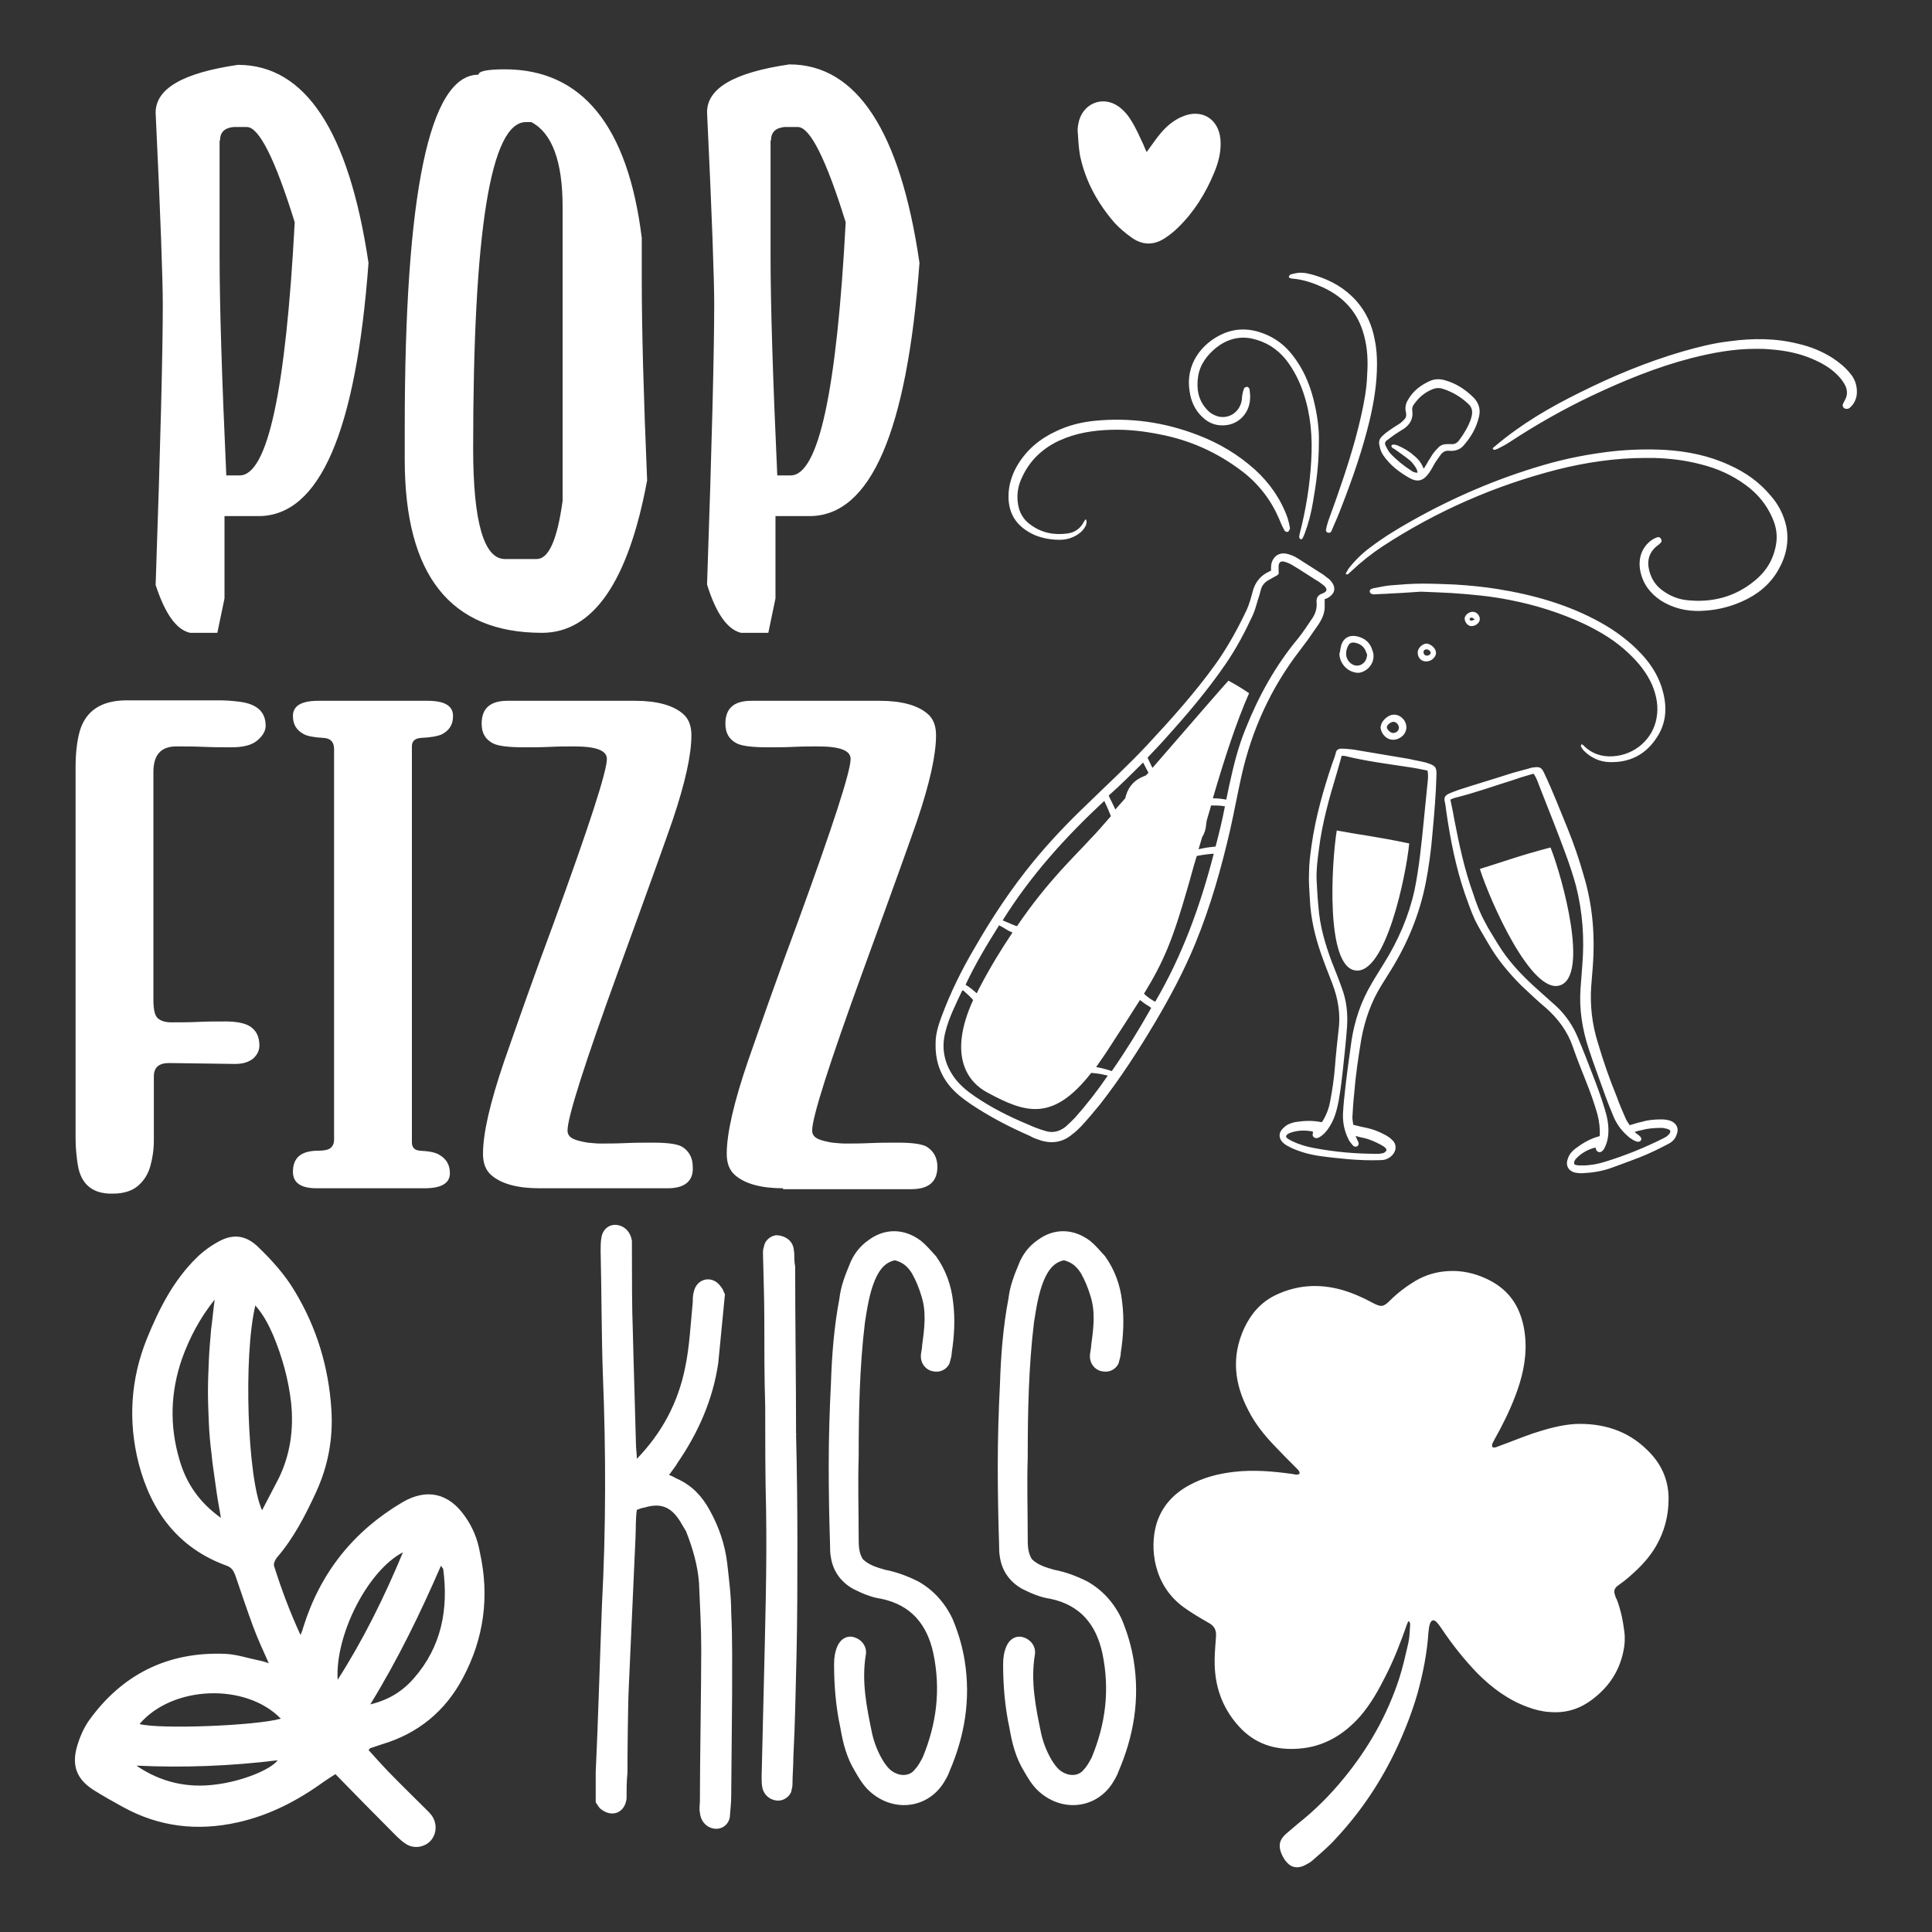 <?xml version="1.0" encoding="utf-8"?>
<!-- Generator: Adobe Illustrator 18.0.0, SVG Export Plug-In . SVG Version: 6.00 Build 0)  -->
<!DOCTYPE svg PUBLIC "-//W3C//DTD SVG 1.1//EN" "http://www.w3.org/Graphics/SVG/1.1/DTD/svg11.dtd">
<svg version="1.1" id="Layer_1" xmlns="http://www.w3.org/2000/svg" xmlns:xlink="http://www.w3.org/1999/xlink" x="0px" y="0px"
	 viewBox="0 0 432 432" enable-background="new 0 0 432 432" xml:space="preserve">
<rect x="0" y="0" width="432" height="432" fill="#333333" stroke="none"/>
<path fill="#FFFFFF" d="M104,339.1c-3.6-5.2-8.5-6.4-14-3.2c-11,6.5-18.4,15.8-22.2,28c-0.1,0.5-0.3,0.9-0.6,1.7
	c-2.4-5.2-4.3-10.3-5.9-15.4c-0.2-0.5,0.2-1.4,0.6-1.9c3.8-4.4,6.4-9.5,8.8-14.7c2.7-5.9,3.8-12,3.4-18.4
	c-0.6-9.5-3.3-18.4-8.2-26.5c-2.2-3.7-5.1-6.9-8.2-9.9c-2.6-2.5-5.4-3-8.6-1.3c-1.9,1-3.7,2.3-5.2,3.8c-5.1,5-8.3,11.3-11,17.9
	c-3.7,9.1-4.3,18.5-1.9,28c2.8,10.8,8.9,19,19.7,22.9c1.1,0.4,1.5,1.1,1.9,2.1c1.3,3.8,2.6,7.7,4,11.5c1,2.7,2.2,5.3,3.5,8.2
	c-0.9-0.3-1.5-0.5-2.1-0.6c-2.5-0.5-5.1-1.4-7.7-1.5c-12.8-0.5-23,4.6-30.4,14.9c-1.2,1.7-2.1,3.8-2.7,5.9c-1.2,4.3,0,7.3,3.8,9.7
	c2.1,1.3,4.2,2.5,6.4,3.7c8.1,4.5,16.7,5.5,25.7,3.5c7.2-1.6,13.5-4.9,19.3-9.1c0.9-0.6,1.8-1.2,2.6-1.7c4.2,4.3,8.3,8.5,12.4,12.6
	c1,1,2,2.1,3.2,2.9c1.8,1.3,4.2,0.9,5.6-0.5c1.5-1.6,1.6-4,0.3-5.8c-0.3-0.4-0.7-0.8-1-1.1c-3-3-6-5.9-8.9-8.9
	c-1.4-1.5-2.8-3-4.2-4.6c0.3-0.3,0.3-0.3,0.4-0.4c0.9-0.3,1.8-0.6,2.7-0.9c8-2.4,14.1-7.4,18-14.8c4.7-8.8,6-18.2,3.8-28.1
	C106.8,344.2,105.7,341.5,104,339.1z M40.1,326.3c-2.2-7.5-2-15,0.6-22.5c1.7-4.7,4-9.1,7.3-13.2c-0.3,2.2-0.5,4.5-0.8,6.7
	c-0.2,2.3-0.4,4.6-0.5,6.9c-0.1,2.3-0.2,4.6-0.2,7c0,2.3,0.1,4.6,0.2,7c0.1,2.3,0.3,4.6,0.6,6.9c0.2,2.3,0.6,4.6,0.9,6.9
	c0.3,2.3,0.7,4.6,1.2,7.4C44.5,335.9,41.6,331.6,40.1,326.3z M58.6,337.7c-3.3-7.1-4.2-34.7-1.5-45.8c1.9,2.2,3,4.4,4,6.7
	c2,4.8,3.4,9.8,4,15.1c0.6,5.9-0.2,11.6-2.8,16.9C61.1,332.9,59.9,335.2,58.6,337.7z M48.4,399c-6.5,0.9-12.5-0.5-17.9-4.2
	c10.6,0.5,21,0.1,31.6-1.2C60.4,395.8,54,398.3,48.4,399z M31.2,385.5c7.3-8.6,23.7-9.3,31.6-1.2C57.1,385.9,35.7,386.7,31.2,385.5z
	 M75.5,375.6c-0.6-10,6.7-24.4,14.6-28.5C85.9,357.2,81.2,366.7,75.5,375.6z M92.6,375.2c-2.5,2.9-5.6,4.9-9.8,5.9
	c6.2-10.1,11.2-20.4,15.8-31c0.3,0.4,0.4,0.6,0.5,0.7C100.3,359.9,98.7,368.2,92.6,375.2z M368.4,324.3c3,2.9,4.7,6.5,4.7,10.8
	c0,3.8-0.9,7.3-2.8,10.6c-1.5,2.6-3.5,4.7-5.8,6.7c-0.9,0.8-1.8,1.5-2.8,2.2c-0.7,0.5-0.9,1.2-0.6,2c0.1,0.4,0.2,0.7,0.4,1
	c0.9,2.3,1.4,4.8,1.7,7.2c0.2,1.5,0.1,3-0.2,4.4c-1,4.9-3.7,8.6-7.8,11.4c-2.7,1.8-5.6,2.5-8.8,2.2c-1.6-0.1-3.2-0.5-4.8-1.1
	c-4.4-1.6-8-4.3-11.2-7.5c-3-3.1-5.7-6.5-8.1-10.1c-0.3-0.4-0.6-0.9-1-1.3c-0.7-0.8-1.3-0.6-1.6,0.4c-0.2,0.6-0.2,1.2-0.3,1.8
	c-0.3,4.6-1.2,9.1-2.4,13.5c-1.2,4.2-2.8,8.3-4.6,12.2c-3.5,7.5-8,14.3-13.7,20.4c-1.5,1.7-3.3,3.2-5,4.7c-0.6,0.6-1.4,1-2.2,1.4
	c-1.4,0.6-2.7,0.4-3.7-0.7c-0.6-0.6-1-1.4-1.3-2.1c-0.7-1.8-0.4-3,1-4.3c0.9-0.8,1.8-1.5,2.7-2.3c3.8-3,7.2-6.4,10.3-10.2
	c5.5-6.7,9.7-14.1,12.4-22.4c0.8-2.5,1.4-5.2,2-7.8c0.3-1.3,0.3-2.6,0.4-3.9c0-0.3,0.1-0.8-0.4-1c-0.1,0.2-0.2,0.5-0.3,0.7
	c-1.4,4-2.9,7.9-4.8,11.6c-1.6,3.2-3.3,6.2-5.6,8.9c-3.7,4.2-8.2,6.9-13.8,7.3c-5.2,0.4-9.8-1-13.4-5c-3.8-4.2-5.5-9.2-5.4-14.9
	c0-1.7,0.2-3.5,0.3-5.2c0.1-1.3-0.3-2.3-1.6-3c-1.9-1.1-3.8-2.2-5.6-3.5c-6.8-4.9-7.7-13.3-6.1-18.7c1.2-3.9,3.8-6.7,7.3-8.6
	c3.1-1.7,6.5-2.6,10.1-3c4.4-0.5,8.8-0.1,13.1,0.5c0.5,0.1,1,0.3,1.5-0.1c0-0.6-0.4-0.9-0.7-1.2c-1.7-1.7-3.3-3.3-4.9-5
	c-2.3-2.4-4.4-5-5.9-8c-3.1-5.9-3.8-12-0.9-18.3c1.5-3.2,3.7-5.8,7-7.4c4.8-2.3,9.7-2.6,14.8-1.2c2.4,0.7,4.7,1.7,6.9,2.9
	c1.9,1,2.4,1,3.9-0.5c1.7-1.7,3.7-3.2,5.7-4.4c2.4-1.4,4.9-2.1,7.7-2.2c2.8-0.1,5.5,0.5,8.1,1.7c3.5,1.6,6.1,4.1,7.5,7.7
	c0.8,2,1.2,4.2,1.3,6.4c0.2,4.2-0.8,8.3-2.3,12.2c-1.3,3.4-2.9,6.6-4.7,9.8c-0.1,0.3-0.3,0.5-0.4,0.8c-0.2,0.8,0,1,0.8,0.8
	c0.3-0.1,0.5-0.2,0.8-0.3c2.5-0.9,4.9-1.9,7.5-2.8c3.1-1,6.2-1.9,9.5-2.1C358.3,318.2,363.9,319.8,368.4,324.3z M241.5,34.8
	c-0.3-1.7-0.4-3.4-0.5-5.1c-0.1-0.6,0-1.3,0.1-1.9c0.7-4.5,5.3-6.6,9-4c1.1,0.8,2.1,1.9,2.8,3.1c1.1,1.7,1.9,3.6,2.8,5.5
	c0.2,0.5,0.4,1,0.7,1.6c1.1-1.5,2.1-3,3.2-4.3c1.3-1.5,2.8-2.8,4.7-3.6c4.3-1.9,8.2,0.4,8.6,5.1c0.2,2.6-0.4,5-1.4,7.4
	c-1.9,4.6-4.5,8.8-8.1,12.3c-0.8,0.8-1.8,1.6-2.7,2.2c-2.6,1.8-5.2,1.8-7.7,0c-1.4-1-2.7-2.1-3.8-3.3
	C245.4,45.4,242.7,40.5,241.5,34.8z M42.5,141.5h6.1l1.6-7.7v-18.4h7.6c13.7,0,21.8-18.9,24.6-56.6C78,29.2,68.2,14.5,53.2,14.5
	c-12.3,1.8-18.4,5.3-18.4,10.7c1.1,23.1,1.6,37.4,1.6,42.9c0,10.1-0.5,31-1.6,62.7C36.9,137.2,39.4,140.8,42.5,141.5z M49.2,31.4
	c0-1.8,1-2.8,3-3h3c2.7,0,6.3,7.1,10.7,21.3c-2,37.8-6.1,56.6-12.3,56.6h-3c-1-21.9-1.5-38.3-1.5-49V31.4z M121.2,141.5
	c11.4,0,19.3-11.4,23.5-34.1c-0.8-18.9-1.2-33.8-1.2-44.8v-9.4c-3.1-25.1-13.4-37.7-30.6-37.7c-3.9,0-5.9,0.4-5.9,1.2
	c-11,0-16.5,26.4-16.5,79v7.1C90.5,128.6,100.7,141.5,121.2,141.5z M117.6,27.3h1.2c4.6,2.4,7,8.7,7,18.9V112
	c-1.2,8.7-3.1,13-5.8,13h-7.1c-4.7,0-7.1-8.3-7.1-24.7C105.8,51.7,109.7,27.3,117.6,27.3z M165.7,141.5h6.1l1.6-7.7v-18.4h7.6
	c13.7,0,21.8-18.9,24.6-56.6c-4.3-29.6-14.1-44.4-29.1-44.4c-12.3,1.8-18.4,5.3-18.4,10.7c1.1,23.1,1.6,37.4,1.6,42.9
	c0,10.1-0.5,31-1.6,62.7C160.1,137.2,162.7,140.8,165.7,141.5z M172.4,31.4c0-1.8,1-2.8,3-3h3c2.7,0,6.3,7.1,10.7,21.3
	c-2,37.8-6.1,56.6-12.3,56.6h-3c-1-21.9-1.5-38.3-1.5-49V31.4z M17.4,260.5c-0.3-1.9-0.5-3.9-0.5-6v-82.9c0-3.1,0.3-5.8,0.9-8
	c1.3-4.6,4.8-7,10.5-7h20.8c1.3,0,2.8,0.1,4.4,0.3c4,0.5,5.9,2.3,5.9,5.4c0,1.1-0.6,2.2-1.9,3.3c-1.2,1-3.1,1.5-5.7,1.5
	c-1.8,0-3.9,0-6.2-0.1c-2.3-0.1-4.4-0.1-6.2-0.1c-3.4,0-5.1,1.9-5.1,5.7v50.9c0,2.2,0.3,3.6,1,4.2c0.7,0.6,1.7,0.9,3,0.9
	c2,0,4,0,6.1-0.1c2-0.1,4-0.1,6.1-0.1c2.4,0,4.3,0.4,5.4,1.1c1.4,0.9,2.1,2.3,2.1,4.3c0,1.1-0.5,2.1-1.4,2.9c-1,0.8-2.3,1.2-4,1.2
	l-14.8-0.2c-2.3,0-3.4,1-3.4,3V255c0,2.1-0.3,4-0.8,5.8c-0.5,1.8-1.5,3.3-2.8,4.4c-1.3,1.1-3.2,1.7-5.6,1.7
	C20.7,267,18.1,264.8,17.4,260.5z M92.1,166.9v88.5c0,1.2,0.6,1.8,1.8,1.9c2.1,0.1,3.5,0.4,4.3,0.9c1.6,0.9,2.4,2.3,2.4,4.1
	c0,2.3-1.9,3.4-5.7,3.4H70.8c-3.5,0-5.3-1.2-5.3-3.7c0-3.2,1.9-4.7,5.7-4.7c1.3,0,2.2-0.2,2.7-0.6c0.5-0.4,0.8-1,0.8-1.9v-87.3
	c0-1.6-0.8-2.4-2.3-2.5c-2.1-0.1-3.6-0.4-4.4-0.8c-1.7-0.9-2.5-2.2-2.5-4.1c0-2.3,1.9-3.4,5.7-3.4h24.4c3.8,0,5.7,1.1,5.7,3.4
	c0,1.9-0.8,3.2-2.5,4.1c-0.9,0.4-2.4,0.7-4.7,0.8C92.8,165.1,92.1,165.7,92.1,166.9z M149.3,265.7h-28.7c-4.9,0-8.5-1-10.7-2.9
	c-1.3-1.1-1.9-2.7-1.9-4.8c0-4.6,1.6-11.5,4.7-20.6c3-8.6,6.6-18.9,11-30.7c8-21.9,12-34.2,12-37c0-1.9-2.4-2.8-7.3-2.8
	c-1.6,0-3.4,0-5.4,0.1c-2.1,0.1-4,0.1-5.8,0.1c-3.5,0-5.9-0.3-7-0.9c-1.7-0.9-2.5-2.3-2.5-4.4c0-3.4,1.9-5.1,5.8-5.1H142
	c4.9,0,8.5,1,10.7,2.9c1.3,1.1,1.9,2.7,1.9,4.8c0,4.4-1.4,10.7-4.2,19c-1.2,3.5-5.2,14.7-12.1,33.6c-7.6,20.9-11.4,32.8-11.4,35.8
	c0,0.9,0.5,1.5,1.4,1.9c0.9,0.4,2,0.6,3.1,0.8c1.1,0.1,2.1,0.2,2.8,0.2c1.6,0,3.5,0,5.6-0.1c2.2-0.1,4.3-0.1,6.3-0.1
	c3.2,0,5.3,0.3,6.4,0.9c1.6,1,2.4,2.5,2.4,4.5C155.1,264,153.2,265.7,149.3,265.7z M175.1,265.7c-4.9,0-8.5-1-10.7-2.9
	c-1.3-1.1-1.9-2.7-1.9-4.8c0-4.6,1.6-11.5,4.7-20.6c3-8.6,6.6-18.9,11-30.7c8-21.9,12-34.2,12-37c0-1.9-2.4-2.8-7.3-2.8
	c-1.6,0-3.4,0-5.4,0.1c-2.1,0.1-4,0.1-5.8,0.1c-3.5,0-5.9-0.3-7-0.9c-1.7-0.9-2.5-2.3-2.5-4.4c0-3.4,1.9-5.1,5.8-5.1h28.7
	c4.9,0,8.5,1,10.7,2.9c1.3,1.1,1.9,2.7,1.9,4.8c0,4.4-1.4,10.7-4.2,19c-1.2,3.5-5.2,14.7-12.1,33.6c-7.6,20.9-11.4,32.8-11.4,35.8
	c0,0.9,0.5,1.5,1.4,1.9c0.9,0.4,2,0.6,3.1,0.8c1.1,0.1,2.1,0.2,2.8,0.2c1.6,0,3.5,0,5.6-0.1c2.2-0.1,4.3-0.1,6.3-0.1
	c3.2,0,5.3,0.3,6.4,0.9c1.6,1,2.4,2.5,2.4,4.5c0,3.3-1.9,5-5.8,5H175.1z M163.5,360.5c0.3,6.2,0.2,12.3,0.2,18.7l-0.2,22.4
	c0,1.5-0.2,3.1-0.3,4.6c-0.2,1.7-1.7,2.9-3.4,2.7c-1.7-0.2-3.1-1.5-3.3-3.6c-0.2-0.9,0-1.7,0-2.6c0-8.9,0.3-25,0.3-33.9
	c0-5-0.3-9.9-0.5-14.9c-0.3-3.9-1.4-7.7-2.9-11.5l-0.9-1.5c-2.1-3.8-4.5-5-8.4-3.8c-0.5,0-1,0.3-1.7,0.5c-0.3,2.1-0.2,4.1-0.3,6.2
	l-1.5,33.4c-0.2,3.9-0.3,15.1-0.3,19.2c-0.2,1.9-0.2,3.9-0.2,5.8c-0.2,1.5-0.9,2.6-2.1,3.1c-1.4,0.5-2.7,0-3.8-0.9
	c-0.3-0.3-0.5-0.7-1-1.4v-6.7c0.5-10.1,1-27.4,1.4-37.5c0.9-17.1,0.9-34.2,0.2-51.5c-0.3-8.2-0.3-19.5-0.5-27.6c0-1,0-2.1,0.2-3.1
	c0.3-1.7,1.7-2.9,3.4-2.7c1.7,0.2,3.1,1.5,3.4,3.6v2.6c0,4.8,0,12.7,0.2,17.5c0.2,8.6,0.5,16.9,0.7,25.3c0,1,0.2,2.2,0.2,3.3
	c5.6-5.8,9.2-12.5,10.8-20.4c1-4.8,1.2-9.6,1.7-14.6c0-0.7,0-1.5,0.2-2.2c0.3-1.5,1.2-2.6,2.7-2.9c1.5-0.2,2.7,0.5,3.6,1.9
	c0.3,0.3,0.3,0.7,0.7,1.4l-1.5,15.4c-1.2,8.2-4.5,15.6-9.1,22.3c-0.5,0.9-1.2,1.7-1.9,2.7c0.9,0.3,1.4,0.7,1.9,0.9
	c3.3,1.5,5.5,3.9,7.2,7c2.1,3.8,3.4,7.7,3.9,11.8C163,353.1,163.5,356.9,163.5,360.5z M178,320.6c0.2,8.2,0.3,16.3,0.3,24.3
	c0,8.6,0,16.9-0.2,25.3c-0.2,7.5-0.3,15.1-0.7,22.6c0,2.1-0.2,4.1-0.2,6.2c0,0.5-0.2,1.2-0.3,1.7c-0.5,1.2-1.9,2.1-3.3,1.9
	c-1.5-0.2-2.7-1.2-3.1-2.7c-0.2-0.9-0.2-1.7-0.2-2.6l0.5-20.9c0.3-13,0.7-25.8,0.5-38.7c-0.2-7.9-0.2-15.6-0.2-23.3
	c-0.2-6.5-0.2-13-0.2-19.5c0-4.8-0.2-9.8-0.3-14.7c0-0.3,0-0.9,0.2-1.4c0.2-1.4,1.4-2.4,2.7-2.6c1.7,0,3.3,0.9,3.8,2.4
	c0.2,0.5,0.2,1,0.3,1.7c0,0.9,0,1.9,0.2,2.9c0,12.5,0.2,25,0.2,37.5C178.2,320.6,178.2,320.6,178,320.6z M215.7,371.3
	c1.4,8.7,0,16.9-3.4,24.8c-0.3,0.9-0.9,1.9-1.4,2.7c-3.8,5.8-11.6,6.5-16.8,1.4c-1.2-1.2-2.1-2.7-2.9-4.1c-1.9-3.1-2.7-6.3-3.3-9.8
	c-1-4.6-1.4-9.4-1.4-14.2c0-1.4,0.2-2.7,0.7-3.9c0.7-1.7,2.2-2.6,3.8-2.1c1.7,0.5,2.9,2.1,2.6,3.9c-1,6,0.2,11.8,1.4,17.6
	c0.5,2.2,1.4,4.5,2.7,6.5c0.7,1,1.4,1.9,2.6,2.4c1.5,0.7,3.3,0.5,4.3-0.9c0.7-0.7,1.2-1.7,1.7-2.6c3.1-7.5,4.1-15.1,2.4-23.3
	c-1.4-6.5-5-10.8-11.6-12.2c-2.2-0.3-4.3-1.2-6.3-2.2c-2.7-1.5-4.5-3.9-5-7c-0.2-1-0.2-2.1-0.2-2.9c-0.2-6-0.3-11.8-0.3-17.8
	c0-6.2,0.2-12.3,0.5-18.3c0.2-6.3,0.7-12.7,1.9-19c0.3-2.6,1.2-5,2.2-7.4c0.9-2.4,2.4-4.3,4.3-5.6c3.6-2.7,8-2.7,11.8,0.2
	c1.2,1,2.2,2.2,3.3,3.4c2.2,3.1,3.4,6.5,3.8,10.1c0.5,3.9,0.3,7.7-0.3,11.5c0,0.9-0.3,1.5-0.5,2.4c-0.7,1.4-2.2,2.1-3.8,1.7
	c-1.5-0.3-2.6-1.7-2.6-3.3c0-0.9,0.3-1.7,0.3-2.6c0.5-3.6,1-7.4-0.2-11c-0.5-1.7-1.2-3.4-2.1-5c-0.9-1.4-1.9-2.4-3.8-2.9
	c-2.4,0.5-3.6,2.4-4.5,4.5c-1.2,2.9-1.7,6.2-2.2,9.4c-1.2,9.9-1.4,20-1.4,30.1c-0.2,6,0,12,0,18c0,1.7,0,3.3,0.9,4.8
	c1.4,1.4,3.3,1.9,5,2.4c2.6,0.5,5,1.4,7.4,2.6c3.4,1.9,6,4.8,7.7,8.4C214.3,365.1,215.2,368.2,215.7,371.3z M253.5,371.3
	c1.4,8.7,0,16.9-3.4,24.8c-0.3,0.9-0.9,1.9-1.4,2.7c-3.8,5.8-11.6,6.5-16.8,1.4c-1.2-1.2-2.1-2.7-2.9-4.1c-1.9-3.1-2.7-6.3-3.3-9.8
	c-1-4.6-1.4-9.4-1.4-14.2c0-1.4,0.2-2.7,0.7-3.9c0.7-1.7,2.2-2.6,3.8-2.1c1.7,0.5,2.9,2.1,2.6,3.9c-1,6,0.2,11.8,1.4,17.6
	c0.5,2.2,1.4,4.5,2.7,6.5c0.7,1,1.4,1.9,2.6,2.4c1.5,0.7,3.3,0.5,4.3-0.9c0.7-0.7,1.2-1.7,1.7-2.6c3.1-7.5,4.1-15.1,2.4-23.3
	c-1.4-6.5-5-10.8-11.6-12.2c-2.2-0.3-4.3-1.2-6.3-2.2c-2.7-1.5-4.5-3.9-5-7c-0.2-1-0.2-2.1-0.2-2.9c-0.2-6-0.3-11.8-0.3-17.8
	c0-6.2,0.2-12.3,0.5-18.3c0.2-6.3,0.7-12.7,1.9-19c0.3-2.6,1.2-5,2.2-7.4c0.9-2.4,2.4-4.3,4.3-5.6c3.6-2.7,8-2.7,11.8,0.2
	c1.2,1,2.2,2.2,3.3,3.4c2.2,3.1,3.4,6.5,3.8,10.1c0.5,3.9,0.3,7.7-0.3,11.5c0,0.9-0.3,1.5-0.5,2.4c-0.7,1.4-2.2,2.1-3.8,1.7
	c-1.5-0.3-2.6-1.7-2.6-3.3c0-0.9,0.3-1.7,0.3-2.6c0.5-3.6,1-7.4-0.2-11c-0.5-1.7-1.2-3.4-2.1-5c-0.9-1.4-1.9-2.4-3.8-2.9
	c-2.4,0.5-3.6,2.4-4.5,4.5c-1.2,2.9-1.7,6.2-2.2,9.4c-1.2,9.9-1.4,20-1.4,30.1c-0.2,6,0,12,0,18c0,1.7,0,3.3,0.9,4.8
	c1.4,1.4,3.3,1.9,5,2.4c2.6,0.5,5,1.4,7.4,2.6c3.4,1.9,6,4.8,7.7,8.4C252.1,365.1,253,368.2,253.5,371.3z M303.1,217
	c-6.7-0.8-5.4-23.8-4.2-31.3c5.3,1,9.2,1.4,16.2,2.9C314.4,195.9,309.8,217.9,303.1,217z M346.7,189.5c2.7,6.8,8.6,28.5,2.2,30.8
	c-6.4,2.3-15.7-18.8-18-26C336.1,192.7,339.8,191.3,346.7,189.5z M399.4,117.6c0.7,3.5,0,6.8-1.8,9.9c-1.9,3.3-4.7,5.5-8.1,7
	c-2.9,1.3-6,2-9.3,2.1c-3.1,0.1-6.1-0.6-8.8-2.3c-2.4-1.6-4-3.7-4.6-6.5c-0.6-2.9,0.3-5.5,2.6-7.1c0.3-0.2,0.7-0.4,1-0.5
	c0.4-0.2,0.8-0.1,1,0.3c0.2,0.3,0.2,0.7-0.2,1c-0.2,0.2-0.4,0.4-0.6,0.5c-1.9,1.5-2.4,3.4-1.8,5.7c0.5,1.8,1.4,3.2,2.9,4.3
	c1.6,1.2,3.5,2,5.5,2.2c5.6,0.6,10.7-0.7,15.1-4.3c2.6-2.1,4.2-4.7,4.8-8c0.4-2.1,0.1-4.1-0.8-6.1c-1.3-3-3.3-5.4-5.9-7.3
	c-3.1-2.3-6.5-3.8-10.2-4.7c-3.4-0.9-6.9-1.3-10.4-1.4c-0.6,0-1.3,0-1.9,0c-6.7,0-13.3,1-19.7,2.6c-14,3.6-27,9.3-39.1,17.2
	c-2.4,1.6-4.7,3.4-6.8,5.4c-0.3,0.3-0.6,0.5-0.9,0.8c-0.1,0.1-0.3,0-0.4,0c-0.1,0-0.1-0.3,0-0.3c0.2-0.3,0.3-0.6,0.5-0.9
	c1.4-1.8,3-3.4,4.9-4.8c2.9-2.2,6-4.1,9.2-5.9c9.4-5.3,19.2-9.5,29.5-12.5c5.1-1.5,10.3-2.5,15.6-3.1c3.9-0.4,7.7-0.5,11.6-0.3
	c5,0.3,9.9,1.3,14.4,3.4c3.6,1.6,6.7,3.8,9.2,6.8C397.6,112.7,398.8,115,399.4,117.6z M415.2,88c-0.1,1.2-0.6,2.3-1.5,3.1
	c-0.4,0.4-0.9,0.4-1.3,0.2c-0.4-0.3-0.5-0.7-0.2-1.2c0.1-0.2,0.2-0.4,0.3-0.6c0.7-1.2,0.6-2.4,0-3.5c-0.4-0.7-0.9-1.4-1.5-2
	c-1.9-2-4.3-3.2-6.9-4.2c-2.7-1-5.6-1.5-8.5-1.7c-1-0.1-2-0.1-3.1-0.1c-4.9,0-9.7,0.9-14.4,2.1c-7.7,2-15,5-22.2,8.4
	c-6.3,3-12.3,6.4-18.1,10.2c-0.9,0.6-1.8,1.1-2.8,1.6c-0.2,0.1-0.5,0.2-0.8,0.3c-0.1,0-0.3-0.1-0.4-0.2c0-0.1,0-0.3,0.1-0.3
	c0.2-0.2,0.4-0.3,0.6-0.5c5.7-4.8,12-8.5,18.7-11.8c7.4-3.7,15.1-6.9,23-9.2c3.5-1,7-1.9,10.6-2.3c5.1-0.7,10.3-0.7,15.4,0.6
	c2.6,0.6,5.1,1.6,7.5,3.1c1.5,1,2.9,2.1,4,3.5C414.7,84.6,415.3,86.2,415.2,88z M225.5,111c0-2.4,0.7-4.7,1.9-6.8
	c2.1-3.6,5.1-6.1,8.8-7.8c2.7-1.3,5.6-2,8.5-2.3c8-0.8,15.7,0.3,23.2,3.2c4.7,1.8,8.9,4.3,12.7,7.7c3.3,3,5.8,6.6,7.3,10.8
	c0.2,0.7,0.4,1.4,0.5,2.1c0,0.1,0.1,0.3,0,0.4c-0.1,0.2-0.2,0.5-0.4,0.6c-0.2,0.1-0.5,0-0.6-0.1c-0.2-0.1-0.3-0.4-0.4-0.6
	c-0.4-0.7-0.7-1.5-1-2.2c-1.8-4.2-4.5-7.7-8.1-10.5c-5.6-4.3-11.8-7.1-18.7-8.4c-3.5-0.7-7-1.1-10.6-1c-4,0.1-8,0.7-11.7,2.4
	c-3.7,1.7-6.6,4.4-8.3,8.1c-0.7,1.4-1.1,2.9-1.1,4.5c0,2.5,0.8,4.7,2.9,6.2c2.4,1.8,5.2,2.4,8.2,2c1.7-0.2,3-1.1,3.8-2.7
	c0.1-0.2,0.2-0.3,0.4-0.5c0.3,0.6,0.1,1,0,1.4c-0.4,0.8-1,1.5-1.8,2c-1.2,0.8-2.6,1.2-4,1.2c-1.9,0-3.7-0.3-5.5-1
	C227.6,118,225.5,115.2,225.5,111z M370.4,160.6c0.5-2.6,0-5.1-1-7.5c-1.2-2.7-3-4.9-5.1-6.9c-3-2.9-6.5-5-10.3-6.8
	c-5.2-2.4-10.6-4.1-16.2-5.2c-4.4-0.9-8.8-1.3-13.3-1.6c-2-0.1-4-0.2-6.8-0.3c-1.7,0.1-4.1,0.3-6.6,0.4c-1.2,0.1-2.5,0.1-3.7,0.2
	c-0.2,0-0.5,0-0.7-0.1c-0.5-0.2-0.6-0.8-0.1-1.1c0.2-0.1,0.5-0.2,0.7-0.2c1.2-0.2,2.3-0.5,3.5-0.6c2.4-0.2,4.8-0.4,7.2-0.4
	c2.4,0,4.9,0.1,7.3,0.2c3.2,0.2,6.4,0.5,9.5,1c8.1,1.3,15.9,3.5,23.1,7.5c3.4,1.9,6.5,4.2,9.2,7.1c2.3,2.5,4,5.3,4.8,8.6
	c0.9,3.6,0.6,7-1.5,10.1c-2.5,3.8-6.1,5.6-10.7,5.4c-2.1-0.1-4-1-5.5-2.5c-0.3-0.3-0.5-0.6-0.7-1c-0.1-0.1,0.1-0.3,0.1-0.5
	c0.1,0.1,0.3,0.1,0.4,0.2c1.8,1.9,4.2,2.7,6.7,2.5C365.6,168.8,369.6,165.2,370.4,160.6z M273.3,74.7c3.1-1.4,6.2-1.3,9.3-0.1
	c2.6,1,4.7,2.6,6.4,4.8c2.3,2.9,3.8,6.3,4.7,9.9c0.9,3.5,1.3,7,1.2,9.6c0,5.1-0.6,9.2-1.3,13.3c-0.4,2.4-1,4.8-1.9,7.2
	c-0.1,0.3-0.3,0.6-0.4,0.9c-0.1,0.2-0.3,0.4-0.6,0.2c-0.1-0.1-0.2-0.3-0.2-0.5c0-0.2,0.1-0.4,0.1-0.6c1.4-5.4,2.3-10.9,2.6-16.5
	c0.3-5.2-0.1-10.2-1.8-15.2c-0.9-2.6-2.1-5-3.8-7.2c-2-2.5-4.5-4.1-7.7-4.8c-2.9-0.6-5.6,0.2-7.9,2c-2.1,1.7-3.7,3.8-4.1,6.5
	c-0.4,2.7,0,5.3,2,7.4c0.6,0.7,1.4,1.2,2.4,1.5c2.6,0.7,5.1-1.1,5.4-3.9c0-0.5,0.1-1,0.2-1.5c0.1-0.3,0.2-0.7,0.3-0.9
	c0.1-0.2,0.5-0.3,0.7-0.3c0.2,0,0.4,0.3,0.5,0.5c0.1,0.8,0.2,1.6,0.1,2.4c-0.2,2.8-2.2,5.1-4.9,5.6c-2.2,0.4-4.2-0.2-5.8-1.8
	c-1.6-1.5-2.5-3.5-2.8-5.7C265,81.5,268.7,76.8,273.3,74.7z M288.2,61.9c0-0.2,0.2-0.4,0.3-0.5c0.6-0.2,1.2-0.3,1.8-0.4
	c1.3-0.1,2.5,0.2,3.8,0.6c3.6,1.1,6.7,2.9,9.2,5.7c2.2,2.5,3.5,5.4,4.1,8.7c0.4,1.9,0.5,3.8,0.5,5.4c0,4.4-0.7,8.5-1.6,12.4
	c-1.6,6.7-3.9,13.3-6.4,19.7c-0.6,1.6-1.3,3.2-2,4.8c-0.1,0.2-0.1,0.3-0.2,0.5c-0.2,0.3-0.4,0.4-0.8,0.3c-0.3-0.1-0.5-0.4-0.4-0.7
	c0.1-0.6,0.3-1.3,0.5-1.9c0.6-1.7,1.2-3.3,1.8-5c2.1-6,4.1-12.1,5.5-18.3c0.7-3.1,1.3-6.2,1.4-9.4c0.2-3,0.1-5.9-0.7-8.8
	c-1.3-5-4.4-8.5-9.1-10.7c-2.2-1-4.4-1.8-6.9-2c-0.2,0-0.3,0-0.4-0.1C288.4,62.2,288.2,62.1,288.2,61.9z M303.5,142.3
	c-1.7-0.4-3.1,0.3-3.6,2c-0.2,0.6-0.2,1.3-0.4,1.9c0,1.7,1.2,3.4,2.9,4c0.6,0.2,1.1,0.3,1.7,0.2c2.2-0.5,3.6-2.8,2.8-4.9
	C306.4,143.7,305.2,142.7,303.5,142.3z M304.7,148.4c-0.5,0.4-1.1,0.5-1.7,0.4c-1.2-0.3-2.1-1.5-2-2.8c0-0.5,0.2-1.1,0.4-1.5
	c0.3-0.7,0.8-0.9,1.5-0.8c1.1,0.2,1.9,0.7,2.4,1.7c0.2,0.4,0.3,0.8,0.4,1C305.6,147.3,305.3,148,304.7,148.4z M313,165
	c1.1-0.6,1.7-1.8,1.4-3c-0.3-1.3-1.6-2.3-2.8-2.2c-1.1,0-2.5,1.2-2.8,2.3c0,0.2-0.1,0.4-0.1,0.4C308.7,164.3,310.7,166.3,313,165z
	 M310.1,162.6c0-0.5,0.9-1.2,1.5-1.2c0.6,0,1.2,0.7,1.2,1.3c0,0.7-0.6,1.2-1.3,1.2C310.9,163.9,310.1,163.1,310.1,162.6z M321.1,146
	c0-1-1.1-2-2.1-2.1c-0.9,0-2,1-2,2c0,1.2,0.8,2,1.9,2C320.1,147.9,321.1,146.9,321.1,146z M318.3,145.8c0-0.4,0.3-0.6,0.7-0.6
	c0.4,0,0.9,0.4,0.9,0.8c0,0.3-0.4,0.6-0.8,0.6C318.6,146.6,318.3,146.3,318.3,145.8z M327.5,138.3c0,0.8,0.7,1.7,1.5,1.7
	c1,0,1.8-0.7,1.9-1.5c0-0.9-0.7-1.7-1.6-1.7C328.4,136.8,327.5,137.6,327.5,138.3z M329,138.8c-0.1,0-0.4-0.2-0.4-0.3
	c0-0.3,0.2-0.4,0.5-0.4c0.2,0,0.3,0.2,0.7,0.4C329.4,138.6,329.2,138.8,329,138.8z M232.7,255c2.6,0.8,5,0.4,7.1-1.4
	c0.7-0.5,1.3-1.1,1.9-1.7c1.5-1.6,2.9-3.3,4.3-5c4.6-5.9,8.6-12.1,12.4-18.5c3.3-5.6,6.4-11.4,8.9-17.5c3.4-8.3,5.8-16.8,7.8-25.5
	c0.9-4,1.6-7.9,2.5-11.9c2.3-10.3,6.6-19.7,13-28c0.6-0.8,1.2-1.6,1.8-2.4c0.8-1.2,1.7-2.4,2.5-3.6c0.7-1.1,1.2-2.2,1.3-3.5
	c0-0.6,0-1.3,0-2c0.1-0.1,0.3-0.1,0.5-0.2c1.9-1,2.2-2.5,0.7-4.1c-0.2-0.2-0.4-0.4-0.6-0.5c-0.3-0.2-0.6-0.5-0.9-0.7
	c-1.9-1.2-3.9-2.5-5.8-3.7c-0.8-0.5-1.6-0.8-2.5-1c-1.6-0.3-2.9,0.6-3.3,2.2c-0.1,0.5-0.1,1-0.1,1.6c-0.1,0.1-0.3,0.1-0.4,0.2
	c-1.8,0.8-3,2.2-3.6,4.1c-0.4,1.5-0.8,3.1-1.5,4.6c-2,4.2-4.2,8.2-6.9,12c-4.6,6.4-9.9,12.3-15.3,18.1c-4.3,4.6-9,8.9-13.5,13.3
	c-4.2,4-8.2,8.2-11.9,12.7c-5,6.1-9.3,12.6-13.2,19.4c-2.9,4.9-5.4,10-7.4,15.4c-0.7,1.9-1.3,3.8-1.3,5.9c-0.1,3.4,0.8,6.5,2.9,9.2
	c1.4,1.8,3.1,3.1,5,4.4c4.2,2.8,8.6,5.1,13.2,7.1C230.9,254.4,231.8,254.7,232.7,255z M248.6,239.5c-1.2-0.4-2.3-0.7-3.5-0.9
	c0.8-1.2,1.7-2.4,2.6-3.8c3-4.6,5.3-8.2,7.2-11.2c0.6,0.5,1.3,1,2,1.4c0.2,0.1,0.3,0.2,0.5,0.4C254.7,230.2,251.8,234.9,248.6,239.5
	z M258.3,224c-0.9-0.5-1.8-1.1-2.5-1.8c4.4-7.2,6.4-12,9.7-23.5c0.7-2.3,1.3-4.8,2.1-7.3c1.4-0.3,3.3-0.5,3.8-0.5
	C268.4,202.5,264.4,213.6,258.3,224z M271.8,189.3c-1.3,0.1-2.6,0.3-3.8,0.6c0.3-0.9,0.5-1.8,0.8-2.7c0.5-0.8,0.8-1.7,0.9-2.8
	c0-0.3,0.1-0.5,0.1-0.8c0.3-1.2,0.7-2.3,1-3.5c1,0,2.1,0,3.1,0.2C273.3,183.4,272.6,186.3,271.8,189.3z M260.7,165
	c4.7-5.2,9.2-10.5,13.2-16.3c2.5-3.6,4.5-7.4,6.3-11.3c0.6-1.4,0.9-2.9,1.4-4.3c0.1-0.4,0.2-0.7,0.3-1.1c0.2-1,0.8-1.7,1.6-2.2
	c0.5-0.3,1.1-0.6,1.6-0.9c0.8-0.4,0.9-0.5,0.8-1.3c0-0.4,0-0.7,0-1.1c0.1-0.8,0.5-1.1,1.3-0.9c0.7,0.2,1.4,0.5,2,0.9
	c1.7,1,3.3,2.1,4.9,3.1c0.4,0.2,0.7,0.4,1.1,0.7c0.3,0.2,0.5,0.4,0.8,0.6c0.9,0.8,0.8,1.4-0.3,1.8c-1.1,0.4-1.4,1-1.3,2.1
	c0.1,1.3-0.3,2.5-1,3.5c-1,1.5-2,3-3.1,4.4c-5.1,6.1-8.9,13-11.8,20.3c-1.6,3.9-2.6,7.9-3.5,12c-0.3,1.2-0.5,2.5-0.8,3.8
	c-1-0.2-2-0.3-3-0.3c2.5-8.6,5.3-17.2,8.1-23.5c-2.7-1.8-3.2-2-4.6-2.8c-0.9,0.9-9.1,10.4-17,19.5c-0.4-0.7-0.7-1.5-1.1-2.3
	C258,167.9,259.4,166.5,260.7,165z M255.6,170.5c0.4,0.8,0.8,1.5,1.2,2.3c-0.2,0.2-0.4,0.4-0.6,0.6c-0.2,0.1-0.3,0.1-0.5,0.2
	c-2,0.8-3.3,2.2-3.9,4.2c-0.1,0.2-0.1,0.5-0.2,0.7c-0.8,0.9-1.5,1.7-2.2,2.5c-0.5-1-1-2.1-1.5-3.1
	C250.6,175.5,253,173.1,255.6,170.5z M246.9,179.1c0.1,0.1,0.2,0.3,0.2,0.4c0.5,1,0.9,2,1.3,3c-1.9,2.2-3.5,4-4.4,4.9
	c-3.5,3.9-9.6,9.4-16.6,19.7c-0.2-0.1-0.4-0.1-0.6-0.2c-0.9-0.4-1.7-0.7-2.6-1.1C230.5,195.7,238.3,187.1,246.9,179.1z M223.4,206.9
	c0.5,0.3,1,0.5,1.4,0.8c0.5,0.3,1,0.6,1.6,0.8c-2.4,3.6-4.9,7.6-7.4,12.4c-0.2,0.4-0.4,0.8-0.6,1.2c-0.8-0.7-1.6-1.4-2.5-1.9
	C218.1,215.5,220.7,211.2,223.4,206.9z M217.9,245.1c-1.6-1.1-3.2-2.4-4.4-4c-2.3-3.1-3.1-6.6-2.1-10.4c0.8-3.2,2.3-6.1,3.7-9.1
	c0,0,0.1-0.1,0.2-0.2c0.8,0.7,1.6,1.4,2.3,2.2c-5.8,12.7-1,18.5,3.2,20.7c8.5,4.6,14.6,6.6,23.2-4.4c1.1,0.1,2.1,0.2,3.2,0.5
	c0.1,0,0.3,0.1,0.5,0.1c-0.1,0.1-0.1,0.3-0.2,0.3c-2.2,3.2-4.6,6.3-7.2,9.2c-0.7,0.7-1.4,1.4-2.1,2c-1.3,1-2.8,1.4-4.4,0.9
	c-1.4-0.4-2.7-0.9-4-1.5C225.7,249.7,221.7,247.7,217.9,245.1z M304.4,232.3c0.8-4.3,2.2-8.3,4.5-12c0.7-1.1,1.3-2.1,2-3.2
	c3.8-6.1,6.5-12.6,7.9-19.7c0.7-3.6,1.2-7.3,1.5-11c0.4-4.4,0.8-8.9,0.9-13.3c0-1.4-0.2-1.8-1.5-2.3c-0.3-0.1-0.6-0.2-0.9-0.3
	c-1.2-0.3-2.5-0.5-3.7-0.8c-4.2-0.7-8.3-1.4-12.5-2.1c-0.9-0.1-1.8-0.2-2.7-0.2c-0.6,0-1.1,0.3-1.2,0.9c-0.2,0.8-0.5,1.6-0.8,2.4
	c-2,5.9-3.7,11.9-4.6,18.1c-0.3,2.1-0.6,4.3-0.6,6.4c-0.1,2,0.1,4.1,0.2,6.1c0.2,4,1.1,7.9,2.4,11.7c0.8,2.3,1.7,4.6,2.6,6.9
	c1.3,3.4,1.9,6.9,1.4,10.5c-0.3,2.7-0.6,5.4-0.8,8.1c-0.2,2.6-0.6,5.3-1.1,7.9c-0.3,1.6-0.9,3.1-1.8,4.5c-0.1,0-0.2,0-0.2,0
	c-2-0.4-3.9-0.3-5.8,0c-0.9,0.2-1.8,0.5-2.5,1.2c-1.3,1.1-1.3,2.5,0,3.6c0.5,0.4,1.1,0.7,1.7,1c2,0.9,4.2,1.5,6.4,1.8
	c2.1,0.3,4.2,0.5,6.3,0.7c2.4,0.2,4.9,0.3,7.3,0.2c1,0,1.9-0.4,2.6-1.2c0.9-1,0.9-2.4-0.1-3.3c-0.5-0.5-1.1-0.9-1.7-1.2
	c-1.3-0.7-2.6-1.2-4-1.5c-1-0.2-1.9-0.4-3-0.7c-0.1-0.6-0.2-1.2-0.2-1.7c0.1-1.8,0.2-3.5,0.4-5.3
	C303.1,240.7,303.7,236.5,304.4,232.3z M301.5,254.7c0.2,0.5,0.6,0.9,0.9,1.3c0.3,0.4,0.7,0.5,1.1,0.3c0.3-0.2,0.4-0.6,0.2-1
	c-0.1-0.2-0.2-0.4-0.3-0.6c-0.1-0.2-0.1-0.3-0.3-0.7c0.7,0.2,1.1,0.3,1.6,0.4c1.5,0.3,2.8,0.9,4.1,1.6c0.4,0.2,0.7,0.4,1,0.7
	c0.3,0.3,0.3,0.6-0.1,0.9c-0.2,0.2-0.5,0.3-0.8,0.3c-0.3,0.1-0.6,0.1-0.9,0.1c-4.8,0-9.5-0.4-14.2-1.3c-1.7-0.3-3.3-0.8-4.8-1.5
	c-0.4-0.2-0.8-0.4-1.2-0.7c-0.3-0.3-0.3-0.5,0-0.8c0.2-0.2,0.5-0.3,0.7-0.4c1.7-0.6,3.3-0.6,5-0.3c0,0.1,0.1,0.1,0.1,0.2
	c-0.1,0.4-0.2,0.8,0.2,1.1c0.4,0.3,0.8,0.2,1.2,0c1-0.6,1.7-1.4,2.3-2.4c1.1-1.7,1.6-3.6,2-5.6c0.5-2.7,0.8-5.5,1.1-8.3
	c0.3-2.8,0.6-5.6,0.8-8.4c0.2-2.9-0.1-5.8-1.1-8.5c-0.7-2-1.5-4-2.3-6c-1.5-4-2.7-8.1-3-12.4c-0.2-2-0.3-3.9-0.4-5.9
	c-0.1-2.3,0.2-4.5,0.5-6.8c0.7-5.8,2.3-11.5,4-17.1c0.4-1.3,0.7-2.5,1.1-3.9c0.3,0,0.7,0,1,0.1c4.5,1.1,9.2,1.7,13.8,2.4
	c1.5,0.2,2.9,0.5,4.4,0.8c0.2,1,0.1,1.9,0,2.8c-0.3,3-0.6,6-0.9,9c-0.5,5-1,10-2,14.9c-1.3,5.9-3.7,11.4-6.9,16.5
	c-0.9,1.5-1.9,3-2.8,4.6c-2.3,3.9-3.7,8.1-4.4,12.6c-0.5,3.6-1,7.1-1.4,10.7c-0.2,1.8-0.4,3.6-0.5,5.5
	C300.2,250.9,300.6,252.9,301.5,254.7z M309.3,101.8c1.5,2.2,3.6,3.8,5.9,5.1c1.8,1,3.1,0.6,4.3-1.1c0.6-0.8,1-1.7,1.5-2.5
	c0.4-0.6,0.8-1.1,1.2-1.7c0.5-0.6,1.1-0.9,1.9-0.8c1.1,0.1,2.2-0.2,3-1c1.7-1.9,3-4,3.6-6.6c0.4-1.6,0-3-1.1-4.2
	c-1.9-1.9-4-3.3-6.6-4c-1.1-0.3-2.2-0.3-3.3,0.2c-2,0.9-3.7,2.2-4.8,4.1c-0.6,0.9-0.8,1.9-0.5,3c0.1,0.6,0,1.1-0.4,1.5
	c-0.3,0.3-0.7,0.7-1,0.9c-0.8,0.5-1.6,1-2.3,1.5c-0.6,0.4-1.1,0.8-1.6,1.3c-0.7,0.6-0.9,1.4-0.6,2.3
	C308.6,100.5,308.9,101.2,309.3,101.8z M310.2,98.4c0.4-0.3,0.8-0.6,1.2-0.9c0.8-0.6,1.7-1.1,2.6-1.7c1.4-1,2-2.3,1.8-3.9
	c-0.1-0.5,0-1,0.3-1.4c1.1-1.6,2.5-2.8,4.3-3.5c0.8-0.3,1.6-0.3,2.4,0c2.1,0.7,3.9,1.8,5.5,3.3c0.8,0.7,1,1.6,0.8,2.6
	c-0.1,0.3-0.1,0.5-0.2,0.8c-0.6,1.7-1.5,3.2-2.6,4.7c-0.5,0.7-1.1,1-2,0.9c-0.2,0-0.4,0-0.6,0c-0.9,0-1.6,0.2-2.2,0.9
	c-0.6,0.6-1.1,1.2-1.5,1.9c-0.4,0.6-0.8,1.3-1.2,2c-0.1,0.2-0.3,0.4-0.4,0.7c-0.1-0.2-0.2-0.2-0.2-0.3c-0.4-1-1.1-1.9-2-2.6
	c-1.1-1-2.3-1.7-3.7-2.3c-0.3-0.1-0.6-0.2-1-0.2c-0.1,0-0.4,0.2-0.4,0.3c0,0.1,0.1,0.3,0.2,0.4c0.1,0.1,0.3,0.2,0.5,0.3
	c1.1,0.8,2.3,1.6,3.4,2.5c0.6,0.5,1,1.1,1.4,1.7c0.2,0.3,0.3,0.7,0.4,1.1c-0.7,0-1.1-0.2-1.5-0.5c-1.7-1.1-3.3-2.4-4.7-3.9
	c-0.4-0.5-0.7-1.1-1-1.7C309.6,99.2,309.7,98.7,310.2,98.4z M373.5,250.6c-0.6-0.2-1.3-0.3-2-0.3c-1.4,0-2.9,0.1-4.2,0.5
	c-1,0.2-1.9,0.5-2.9,0.8c-0.3-0.5-0.7-1-0.9-1.5c-0.7-1.6-1.4-3.2-2-4.9c-1.6-3.9-3-7.9-4.2-12c-1.3-4.1-1.8-8.4-1.5-12.7
	c0.1-1.2,0.2-2.5,0.3-3.7c0.6-7.2,0.1-14.2-2-21.1c-1-3.6-2.2-7-3.6-10.5c-1.7-4.1-3.3-8.3-5.2-12.3c-0.6-1.3-1-1.5-2.4-1.3
	c-0.3,0-0.6,0.1-0.9,0.2c-1.2,0.3-2.5,0.7-3.7,1c-4,1.3-8.1,2.5-12.1,3.8c-0.8,0.3-1.7,0.6-2.5,1c-0.5,0.3-0.8,0.7-0.7,1.4
	c0.2,0.8,0.3,1.7,0.4,2.5c0.9,6.2,2.1,12.3,4.1,18.2c0.7,2,1.4,4,2.3,6c0.9,1.8,2,3.6,3,5.3c2,3.5,4.6,6.6,7.4,9.4
	c1.8,1.7,3.6,3.4,5.5,5c2.7,2.4,4.8,5.2,6,8.7c0.9,2.6,1.9,5.1,2.9,7.6c1,2.5,1.9,5,2.6,7.5c0.4,1.6,0.6,3.1,0.5,4.8
	c-0.1,0.1-0.2,0.1-0.2,0.1c-1.9,0.5-3.6,1.5-5.2,2.7c-0.8,0.6-1.4,1.3-1.7,2.2c-0.6,1.5,0,2.8,1.6,3.2c0.6,0.1,1.3,0.2,2,0.1
	c2.2-0.1,4.4-0.5,6.5-1.3c2-0.7,4-1.5,5.9-2.2c2.3-0.9,4.5-2,6.6-3.1c0.9-0.5,1.5-1.2,1.8-2.3C375.4,252.2,374.8,251.1,373.5,250.6z
	 M373.4,253.3c-0.1,0.3-0.4,0.5-0.6,0.7c-0.2,0.2-0.5,0.3-0.8,0.5c-4.2,2.1-8.6,3.9-13.2,5.3c-1.6,0.5-3.3,0.8-5,0.8
	c-0.5,0-0.9,0-1.4-0.1c-0.4-0.1-0.5-0.3-0.4-0.7c0.1-0.3,0.2-0.5,0.4-0.7c1.2-1.3,2.7-2.1,4.3-2.5c0.1,0.1,0.1,0.1,0.1,0.1
	c0.1,0.4,0.2,0.8,0.7,0.9c0.5,0.1,0.8-0.2,1.1-0.6c0.6-1,0.9-2.1,1-3.2c0.2-2-0.2-4-0.8-5.9c-0.8-2.7-1.8-5.3-2.8-7.9
	c-1-2.6-2-5.2-3.1-7.8c-1.1-2.7-2.7-5.1-4.8-7.1c-1.6-1.4-3.2-2.9-4.8-4.3c-3.2-2.9-6.1-6-8.3-9.6c-1-1.7-2.1-3.3-3-5.1
	c-1.1-2-1.9-4.1-2.6-6.3c-2-5.5-3.2-11.3-4.3-17c-0.2-1.3-0.5-2.6-0.8-4c0.3-0.1,0.6-0.3,1-0.4c4.5-1.1,8.9-2.7,13.4-4.1
	c1.4-0.5,2.8-0.9,4.2-1.3c0.6,0.8,0.9,1.7,1.2,2.5c1.1,2.8,2.2,5.6,3.3,8.4c1.8,4.7,3.7,9.4,5,14.2c1.5,5.9,1.9,11.8,1.4,17.8
	c-0.1,1.8-0.3,3.6-0.4,5.3c-0.3,4.5,0.4,8.9,1.8,13.2c1.1,3.4,2.4,6.8,3.6,10.2c0.6,1.7,1.3,3.4,2,5.1c0.8,1.9,2,3.4,3.6,4.7
	c0.4,0.3,0.9,0.6,1.4,0.8c0.5,0.2,0.9,0.1,1.1-0.2c0.2-0.3,0.1-0.7-0.3-1c-0.1-0.1-0.3-0.3-0.5-0.4c-0.1-0.1-0.3-0.2-0.6-0.5
	c0.6-0.2,1.1-0.3,1.6-0.4c1.4-0.4,2.9-0.5,4.4-0.5c0.4,0,0.8,0.1,1.2,0.2C373.5,252.6,373.6,252.9,373.4,253.3z"/>
</svg>
